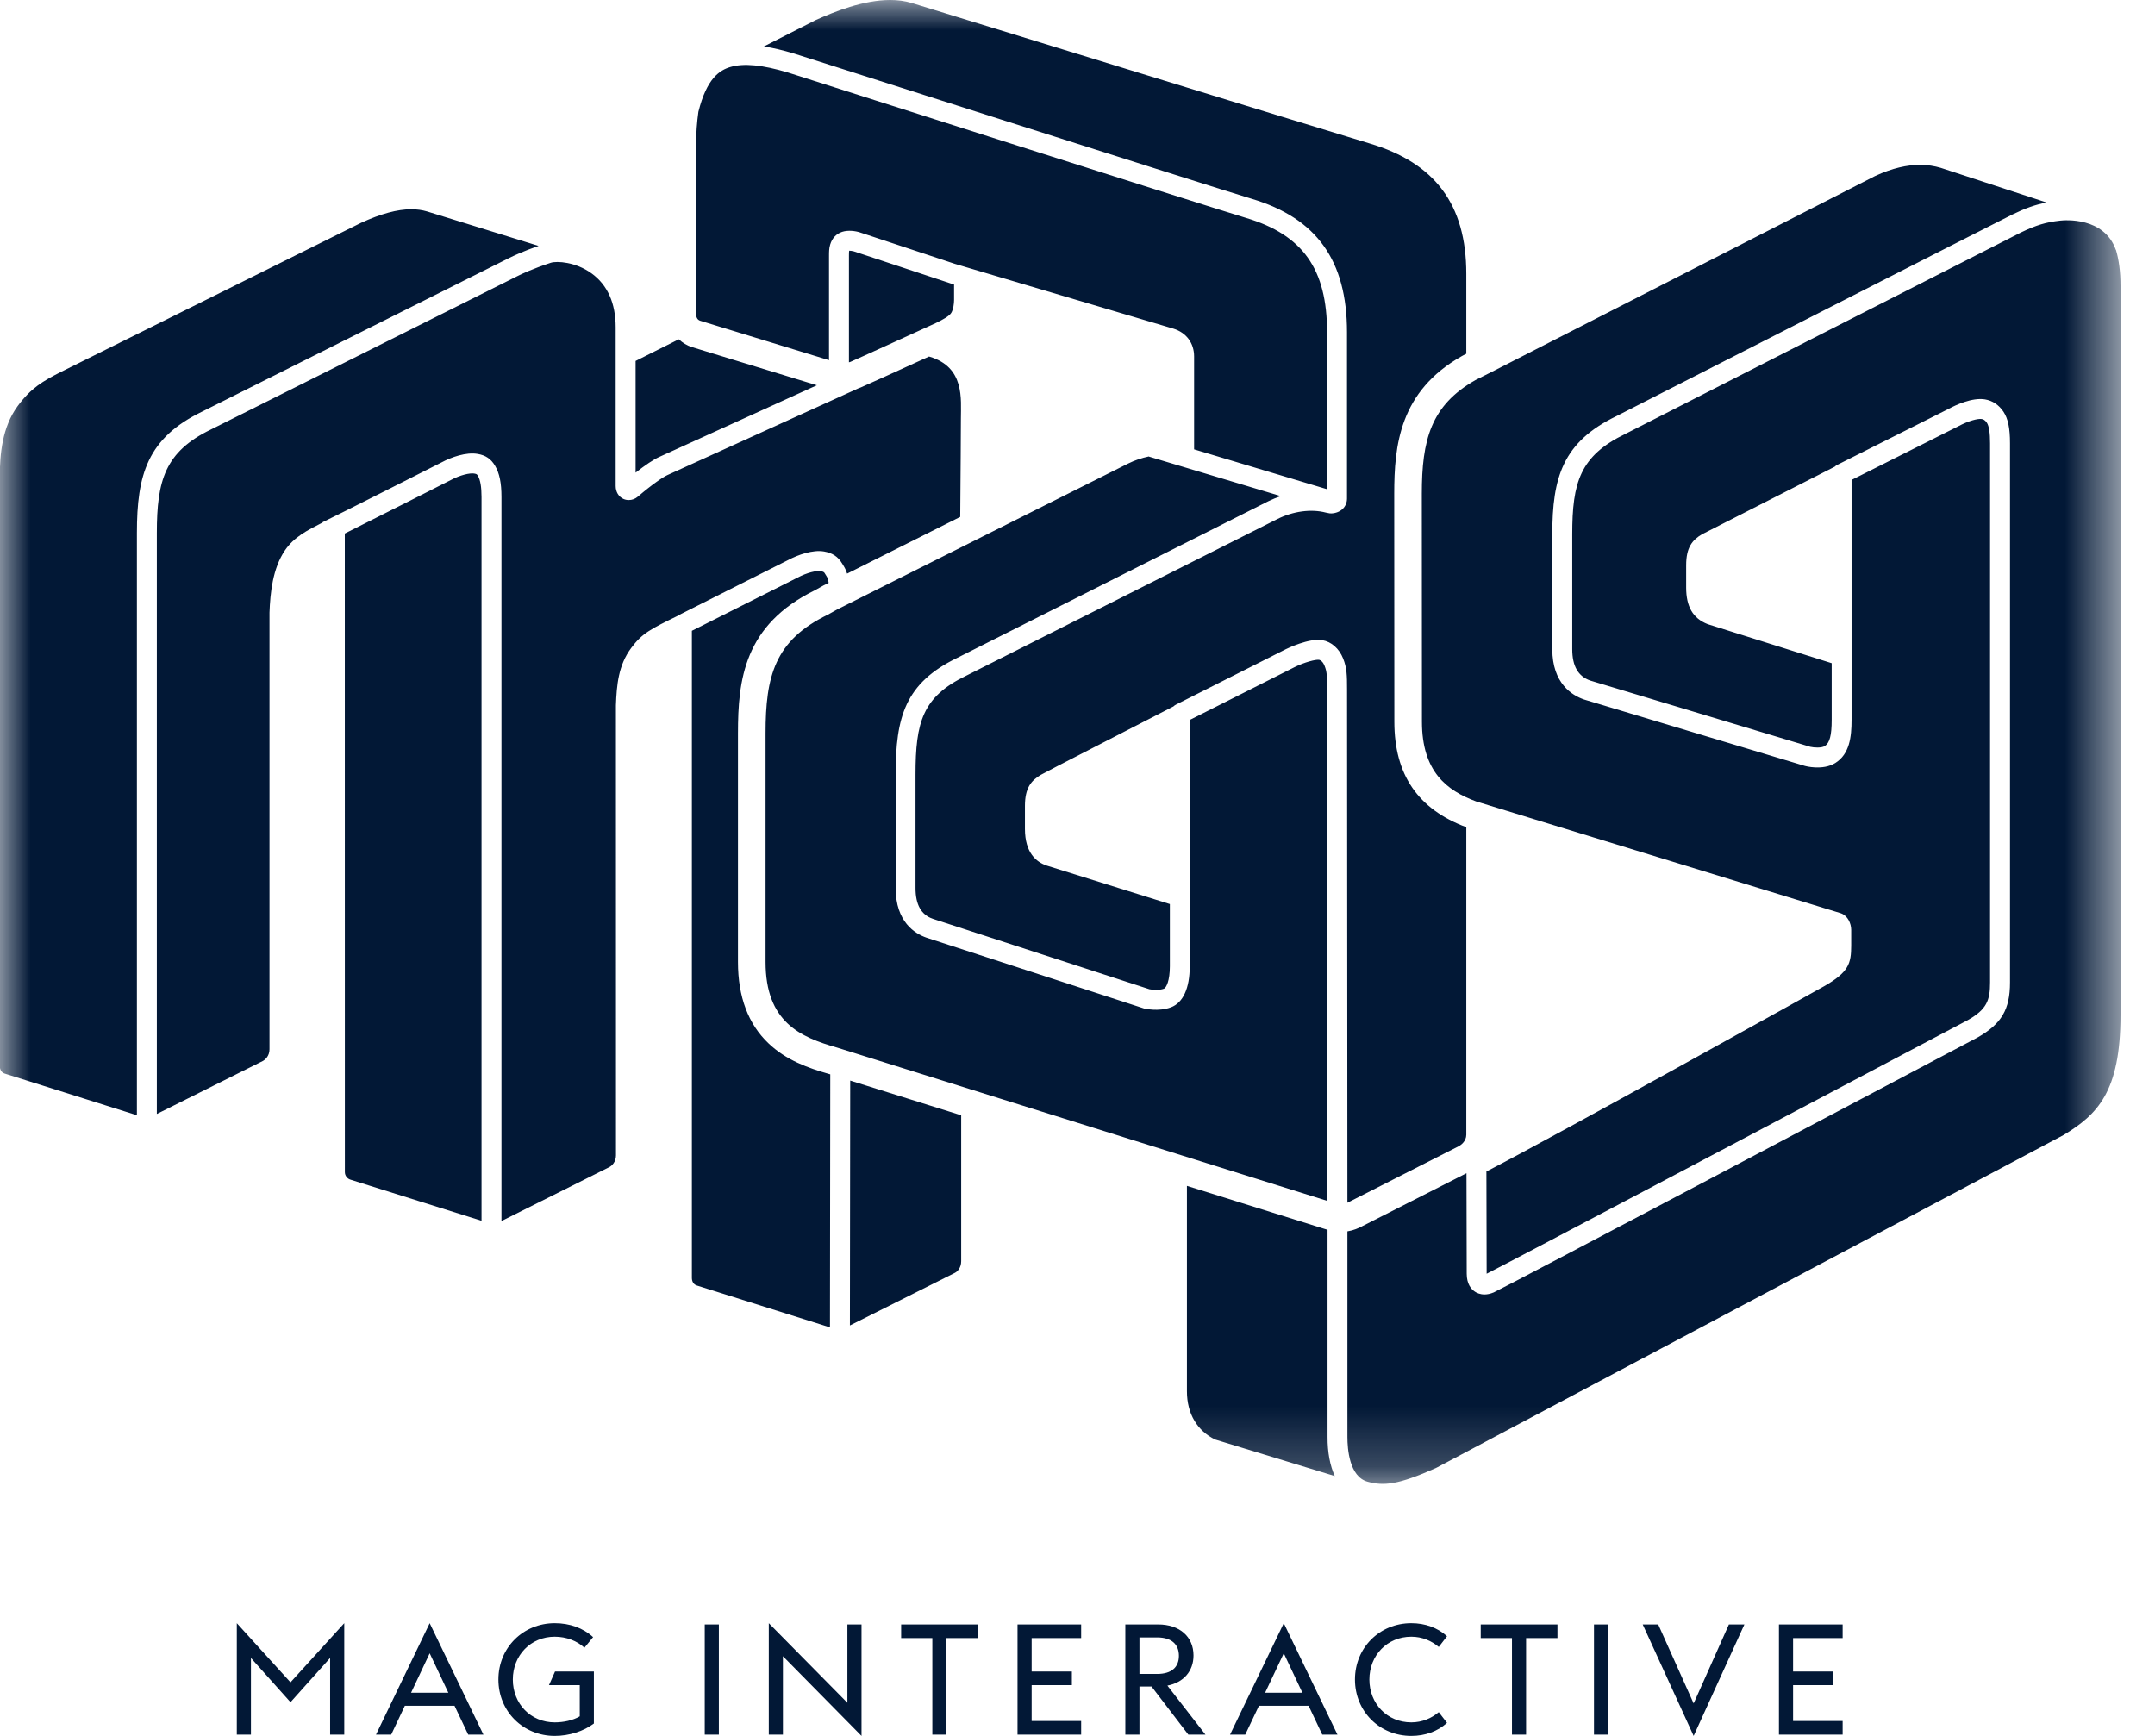 <svg width="36" height="29" viewBox="0 0 36 29" fill="none" xmlns="http://www.w3.org/2000/svg">
<mask id="mask0_4766_858" style="mask-type:luminance" maskUnits="userSpaceOnUse" x="0" y="0" width="36" height="25">
<path fill-rule="evenodd" clip-rule="evenodd" d="M0 0H35.423V24.79H0V0Z" fill="white"/>
</mask>
<g mask="url(#mask0_4766_858)">
<path fill-rule="evenodd" clip-rule="evenodd" d="M35.424 16.954C35.424 18.249 35.032 18.621 34.476 18.96L23.989 24.524C23.348 24.81 23.111 24.826 22.845 24.753C22.54 24.669 22.509 24.203 22.509 24.005V20.571C22.612 20.555 22.695 20.517 22.753 20.487L22.755 20.486L22.756 20.485L24.498 19.6C24.5 20.346 24.502 21.186 24.502 21.277C24.502 21.451 24.576 21.536 24.638 21.578C24.669 21.599 24.723 21.625 24.799 21.625C24.843 21.625 24.894 21.616 24.953 21.591C25.079 21.539 31.703 18.038 33.033 17.334C33.436 17.106 33.578 16.865 33.578 16.413V7.405C33.578 7.151 33.545 6.993 33.468 6.877C33.392 6.764 33.286 6.693 33.161 6.672C32.945 6.636 32.664 6.77 32.557 6.828L30.69 7.767C30.675 7.775 30.661 7.785 30.649 7.797L28.434 8.925C28.267 9.023 28.168 9.148 28.168 9.443V9.817C28.168 10.13 28.278 10.33 28.527 10.427L30.599 11.079V12.026C30.599 12.286 30.565 12.413 30.483 12.464C30.428 12.498 30.308 12.491 30.241 12.476L26.565 11.369C26.363 11.298 26.265 11.127 26.265 10.845V8.925C26.265 8.062 26.393 7.615 27.152 7.249C29.398 6.104 33.671 3.927 33.764 3.882C34.014 3.762 34.178 3.712 34.414 3.686C34.489 3.677 35.151 3.619 35.346 4.175L35.348 4.175C35.397 4.34 35.424 4.541 35.424 4.775V16.954ZM20.3 24.049C20.002 23.905 19.828 23.619 19.828 23.242V19.811L22.121 20.528C22.14 20.535 22.158 20.54 22.177 20.545V24.004C22.176 24.263 22.218 24.484 22.298 24.659C21.569 24.436 20.304 24.051 20.3 24.049ZM13.98 17.5C13.37 17.327 12.789 17.074 12.789 16.071V12.251C12.789 11.296 12.941 10.698 13.831 10.268L13.985 10.182L18.844 7.745C18.955 7.69 19.073 7.65 19.194 7.625L19.194 7.628L21.396 8.288C21.325 8.312 21.255 8.341 21.187 8.374L15.991 10.99C15.121 11.411 14.962 11.977 14.962 12.94V14.834C14.962 15.402 15.284 15.598 15.478 15.665L19.107 16.846L19.114 16.848C19.116 16.848 19.351 16.907 19.561 16.828C19.764 16.752 19.875 16.508 19.875 16.141L19.886 12.022L21.63 11.143C21.789 11.064 21.979 11.014 22.036 11.023C22.062 11.028 22.101 11.056 22.127 11.123C22.166 11.219 22.17 11.288 22.17 11.519V20.061C21.288 19.785 14.099 17.537 13.98 17.5ZM16.057 21.069C16.057 21.178 15.995 21.243 15.95 21.265L14.198 22.143L14.203 18.052L16.057 18.632V21.069ZM13.865 22.175L11.64 21.475C11.585 21.458 11.558 21.407 11.558 21.348V10.538L13.319 9.652C13.483 9.564 13.64 9.53 13.71 9.542C13.762 9.55 13.77 9.563 13.78 9.581C13.787 9.592 13.793 9.603 13.8 9.613C13.822 9.649 13.835 9.669 13.843 9.738L13.779 9.77C13.773 9.773 13.766 9.776 13.76 9.779L13.617 9.859C12.428 10.44 12.328 11.359 12.328 12.251V16.071C12.328 16.652 12.5 17.11 12.839 17.431C13.133 17.711 13.498 17.842 13.849 17.942L13.87 17.948L13.865 22.175ZM11.345 10.277L11.331 10.283C10.866 10.51 10.726 10.58 10.543 10.827C10.33 11.114 10.302 11.442 10.289 11.781L10.29 19.302C10.29 19.41 10.223 19.475 10.178 19.498L8.385 20.395C8.382 20.396 8.379 20.397 8.377 20.399V8.303C8.377 8.066 8.344 7.906 8.27 7.781C8.203 7.667 8.113 7.605 7.978 7.583C7.789 7.55 7.54 7.636 7.374 7.726C7.356 7.735 5.581 8.635 5.389 8.724L5.391 8.728C5.123 8.865 4.91 8.973 4.759 9.196C4.554 9.498 4.514 9.909 4.502 10.234L4.502 17.529C4.502 17.638 4.434 17.703 4.389 17.726L2.62 18.61V8.903C2.62 8.028 2.755 7.546 3.526 7.174C3.576 7.149 8.554 4.658 8.647 4.611C8.714 4.577 8.903 4.488 9.2 4.39C9.301 4.357 9.616 4.374 9.882 4.567C10.149 4.76 10.285 5.064 10.285 5.47H10.285V8.118C10.285 8.217 10.334 8.298 10.414 8.335C10.442 8.348 10.473 8.354 10.504 8.354C10.559 8.354 10.612 8.334 10.654 8.298C10.904 8.084 11.077 7.97 11.149 7.937L14.347 6.484C14.357 6.48 14.367 6.477 14.378 6.473C14.434 6.451 15.027 6.181 15.52 5.956C15.524 5.957 15.527 5.958 15.53 5.959C16.119 6.136 16.052 6.665 16.052 6.998C16.052 6.998 16.047 8.134 16.041 8.635L14.151 9.583C14.133 9.522 14.109 9.48 14.082 9.436C14.077 9.428 14.072 9.42 14.067 9.412C14.001 9.3 13.905 9.237 13.765 9.213C13.578 9.181 13.331 9.268 13.166 9.356L11.343 10.274L11.345 10.277ZM8.044 20.394L5.854 19.707C5.827 19.699 5.804 19.682 5.787 19.659C5.77 19.637 5.761 19.609 5.761 19.581L5.76 8.913C6.286 8.651 7.465 8.053 7.528 8.021C7.691 7.933 7.852 7.899 7.922 7.911C7.965 7.918 7.969 7.925 7.984 7.95C8.024 8.018 8.044 8.134 8.044 8.303V20.394ZM2.287 8.903V18.631L0.078 17.935C0.023 17.918 -0.003 17.867 -0.003 17.808V7.956C-0.003 7.591 0.036 7.138 0.292 6.788C0.517 6.48 0.721 6.365 1.013 6.216L6.033 3.722C6.362 3.571 6.638 3.496 6.871 3.496C6.965 3.496 7.052 3.508 7.133 3.532L8.997 4.108C8.746 4.195 8.579 4.273 8.497 4.314C8.404 4.361 3.427 6.851 3.379 6.875C2.461 7.318 2.287 7.93 2.287 8.903ZM10.618 6.03L11.34 5.668C11.402 5.727 11.477 5.772 11.559 5.799L11.564 5.8L13.646 6.436L11.012 7.634C10.918 7.676 10.78 7.769 10.618 7.896V6.03ZM14.182 4.273C14.182 4.229 14.182 4.206 14.186 4.188C14.207 4.189 14.24 4.192 14.263 4.199L15.938 4.754V5.013C15.938 5.072 15.926 5.168 15.892 5.225C15.859 5.281 15.751 5.34 15.633 5.397C15.633 5.397 14.275 6.018 14.207 6.045C14.199 6.048 14.191 6.051 14.182 6.053V4.289L14.182 4.273ZM11.628 2.438C11.628 2.228 11.643 2.038 11.667 1.868C11.807 1.305 12.025 1.171 12.203 1.119C12.427 1.053 12.734 1.083 13.165 1.212C13.235 1.234 20.144 3.44 20.814 3.64C21.764 3.923 22.169 4.495 22.169 5.551V8.173L19.948 7.507V5.956C19.948 5.731 19.819 5.558 19.604 5.491L15.949 4.407L14.367 3.883C14.292 3.858 14.168 3.841 14.069 3.873C13.97 3.905 13.899 3.981 13.868 4.087C13.849 4.153 13.849 4.209 13.849 4.273L13.849 6.017L11.699 5.359C11.643 5.342 11.628 5.291 11.628 5.233V2.438ZM13.629 0.334C13.937 0.196 14.42 0 14.871 0C14.994 0 15.115 0.015 15.229 0.049C15.296 0.069 22.181 2.188 22.881 2.397C23.967 2.721 24.495 3.412 24.495 4.574V5.91L24.442 5.937C24.435 5.941 24.428 5.944 24.422 5.948C23.378 6.537 23.291 7.444 23.291 8.248L23.293 12.058C23.293 12.941 23.687 13.518 24.495 13.819V18.956C24.495 19.065 24.407 19.13 24.362 19.152C24.362 19.152 22.526 20.085 22.509 20.093L22.503 11.519C22.503 11.28 22.5 11.159 22.437 11C22.371 10.835 22.241 10.72 22.091 10.695C21.864 10.656 21.497 10.837 21.481 10.845L19.645 11.771C19.629 11.779 19.614 11.79 19.602 11.802C18.776 12.23 17.49 12.884 17.388 12.944C17.222 13.042 17.122 13.168 17.122 13.463V13.848C17.122 14.248 17.313 14.401 17.482 14.459L19.543 15.103L19.543 15.209V16.141C19.543 16.387 19.482 16.502 19.444 16.517C19.361 16.548 19.246 16.535 19.201 16.526L15.584 15.35C15.389 15.283 15.294 15.114 15.294 14.834V12.94C15.294 12.063 15.411 11.64 16.139 11.289L21.337 8.672C21.6 8.54 21.903 8.499 22.148 8.563C22.204 8.577 22.225 8.577 22.241 8.577C22.395 8.57 22.502 8.468 22.502 8.328V5.551C22.502 4.353 21.996 3.645 20.91 3.321C20.242 3.122 13.336 0.917 13.263 0.894C13.077 0.838 12.911 0.799 12.761 0.776L13.629 0.334ZM31.325 2.94C31.614 2.807 31.862 2.754 32.076 2.754C32.202 2.754 32.316 2.773 32.421 2.804L34.189 3.383C34.001 3.419 33.835 3.478 33.619 3.583C33.501 3.639 27.266 6.817 27.004 6.951C26.103 7.386 25.932 7.98 25.932 8.925V10.845C25.932 11.418 26.263 11.617 26.46 11.685L26.466 11.687L30.152 12.796C30.155 12.797 30.448 12.878 30.659 12.747C30.898 12.598 30.931 12.312 30.931 12.026V8.018L32.711 7.123C32.887 7.028 33.043 6.99 33.105 7C33.129 7.004 33.16 7.015 33.191 7.062C33.227 7.116 33.245 7.231 33.245 7.405V16.413C33.245 16.708 33.193 16.861 32.873 17.042C30.197 18.457 25.126 21.136 24.835 21.279V21.277C24.835 21.185 24.833 20.324 24.831 19.571C25.986 18.976 30.33 16.557 30.474 16.475C30.881 16.242 30.925 16.1 30.925 15.796V15.534C30.925 15.427 30.867 15.296 30.75 15.256L24.658 13.388C24.168 13.206 23.754 12.89 23.754 12.057L23.752 8.248C23.752 7.354 23.9 6.772 24.649 6.349L24.916 6.215L31.325 2.94Z" fill="#021836"/>
</g>
<path fill-rule="evenodd" clip-rule="evenodd" d="M3.956 27.117L4.853 28.105L5.751 27.117V28.979H5.515V27.698L4.853 28.437L4.192 27.698V28.979H3.956V27.117ZM6.867 28.279H7.49L7.178 27.62L6.867 28.279ZM7.178 27.117L8.076 28.979H7.822L7.593 28.497H6.763L6.535 28.979H6.281L7.178 27.117ZM8.326 28.058C8.326 27.524 8.741 27.117 9.267 27.117C9.516 27.117 9.742 27.197 9.908 27.35L9.763 27.527C9.641 27.413 9.462 27.343 9.267 27.343C8.865 27.343 8.567 27.654 8.567 28.058C8.567 28.463 8.865 28.774 9.267 28.774C9.415 28.774 9.571 28.741 9.685 28.673V28.152H9.171L9.272 27.924H9.921V28.793C9.75 28.922 9.508 29 9.267 29C8.741 29 8.326 28.593 8.326 28.058ZM11.773 28.979H12.009V27.138H11.773V28.979ZM13.079 27.669V28.979H12.843V27.117L14.156 28.447V27.138H14.392V29L13.079 27.669ZM15.575 27.366H15.054V27.138H16.335V27.366H15.811V28.979H15.575V27.366ZM16.998 27.138H18.061V27.366H17.234V27.924H17.906V28.152H17.234V28.751H18.061V28.979H16.998V27.138ZM19.331 27.965C19.572 27.965 19.694 27.851 19.694 27.662C19.694 27.47 19.572 27.355 19.331 27.355H19.035V27.965H19.331ZM19.237 28.175H19.035V28.979H18.799V27.138H19.346C19.707 27.138 19.938 27.343 19.938 27.656C19.938 27.918 19.772 28.108 19.502 28.16L20.138 28.979H19.852L19.237 28.175ZM21.134 28.279H21.757L21.446 27.62L21.134 28.279ZM21.446 27.117L22.343 28.979H22.089L21.861 28.497H21.031L20.802 28.979H20.548L21.446 27.117ZM22.635 28.058C22.635 27.524 23.049 27.117 23.576 27.117C23.807 27.117 24.015 27.192 24.173 27.335L24.035 27.514C23.916 27.413 23.76 27.343 23.576 27.343C23.174 27.343 22.876 27.654 22.876 28.058C22.876 28.463 23.174 28.774 23.576 28.774C23.76 28.774 23.916 28.704 24.035 28.603L24.173 28.782C24.015 28.925 23.807 29 23.576 29C23.049 29 22.635 28.593 22.635 28.058ZM25.258 27.366H24.736V27.138H26.018V27.366H25.494V28.979H25.258V27.366ZM26.628 28.979H26.864V27.138H26.628V28.979ZM27.442 27.138H27.701L28.293 28.458L28.882 27.138H29.141L28.293 29L27.442 27.138ZM29.718 27.138H30.782V27.366H29.954V27.924H30.626V28.152H29.954V28.751H30.782V28.979H29.718V27.138Z" fill="#021836"/>
</svg>
